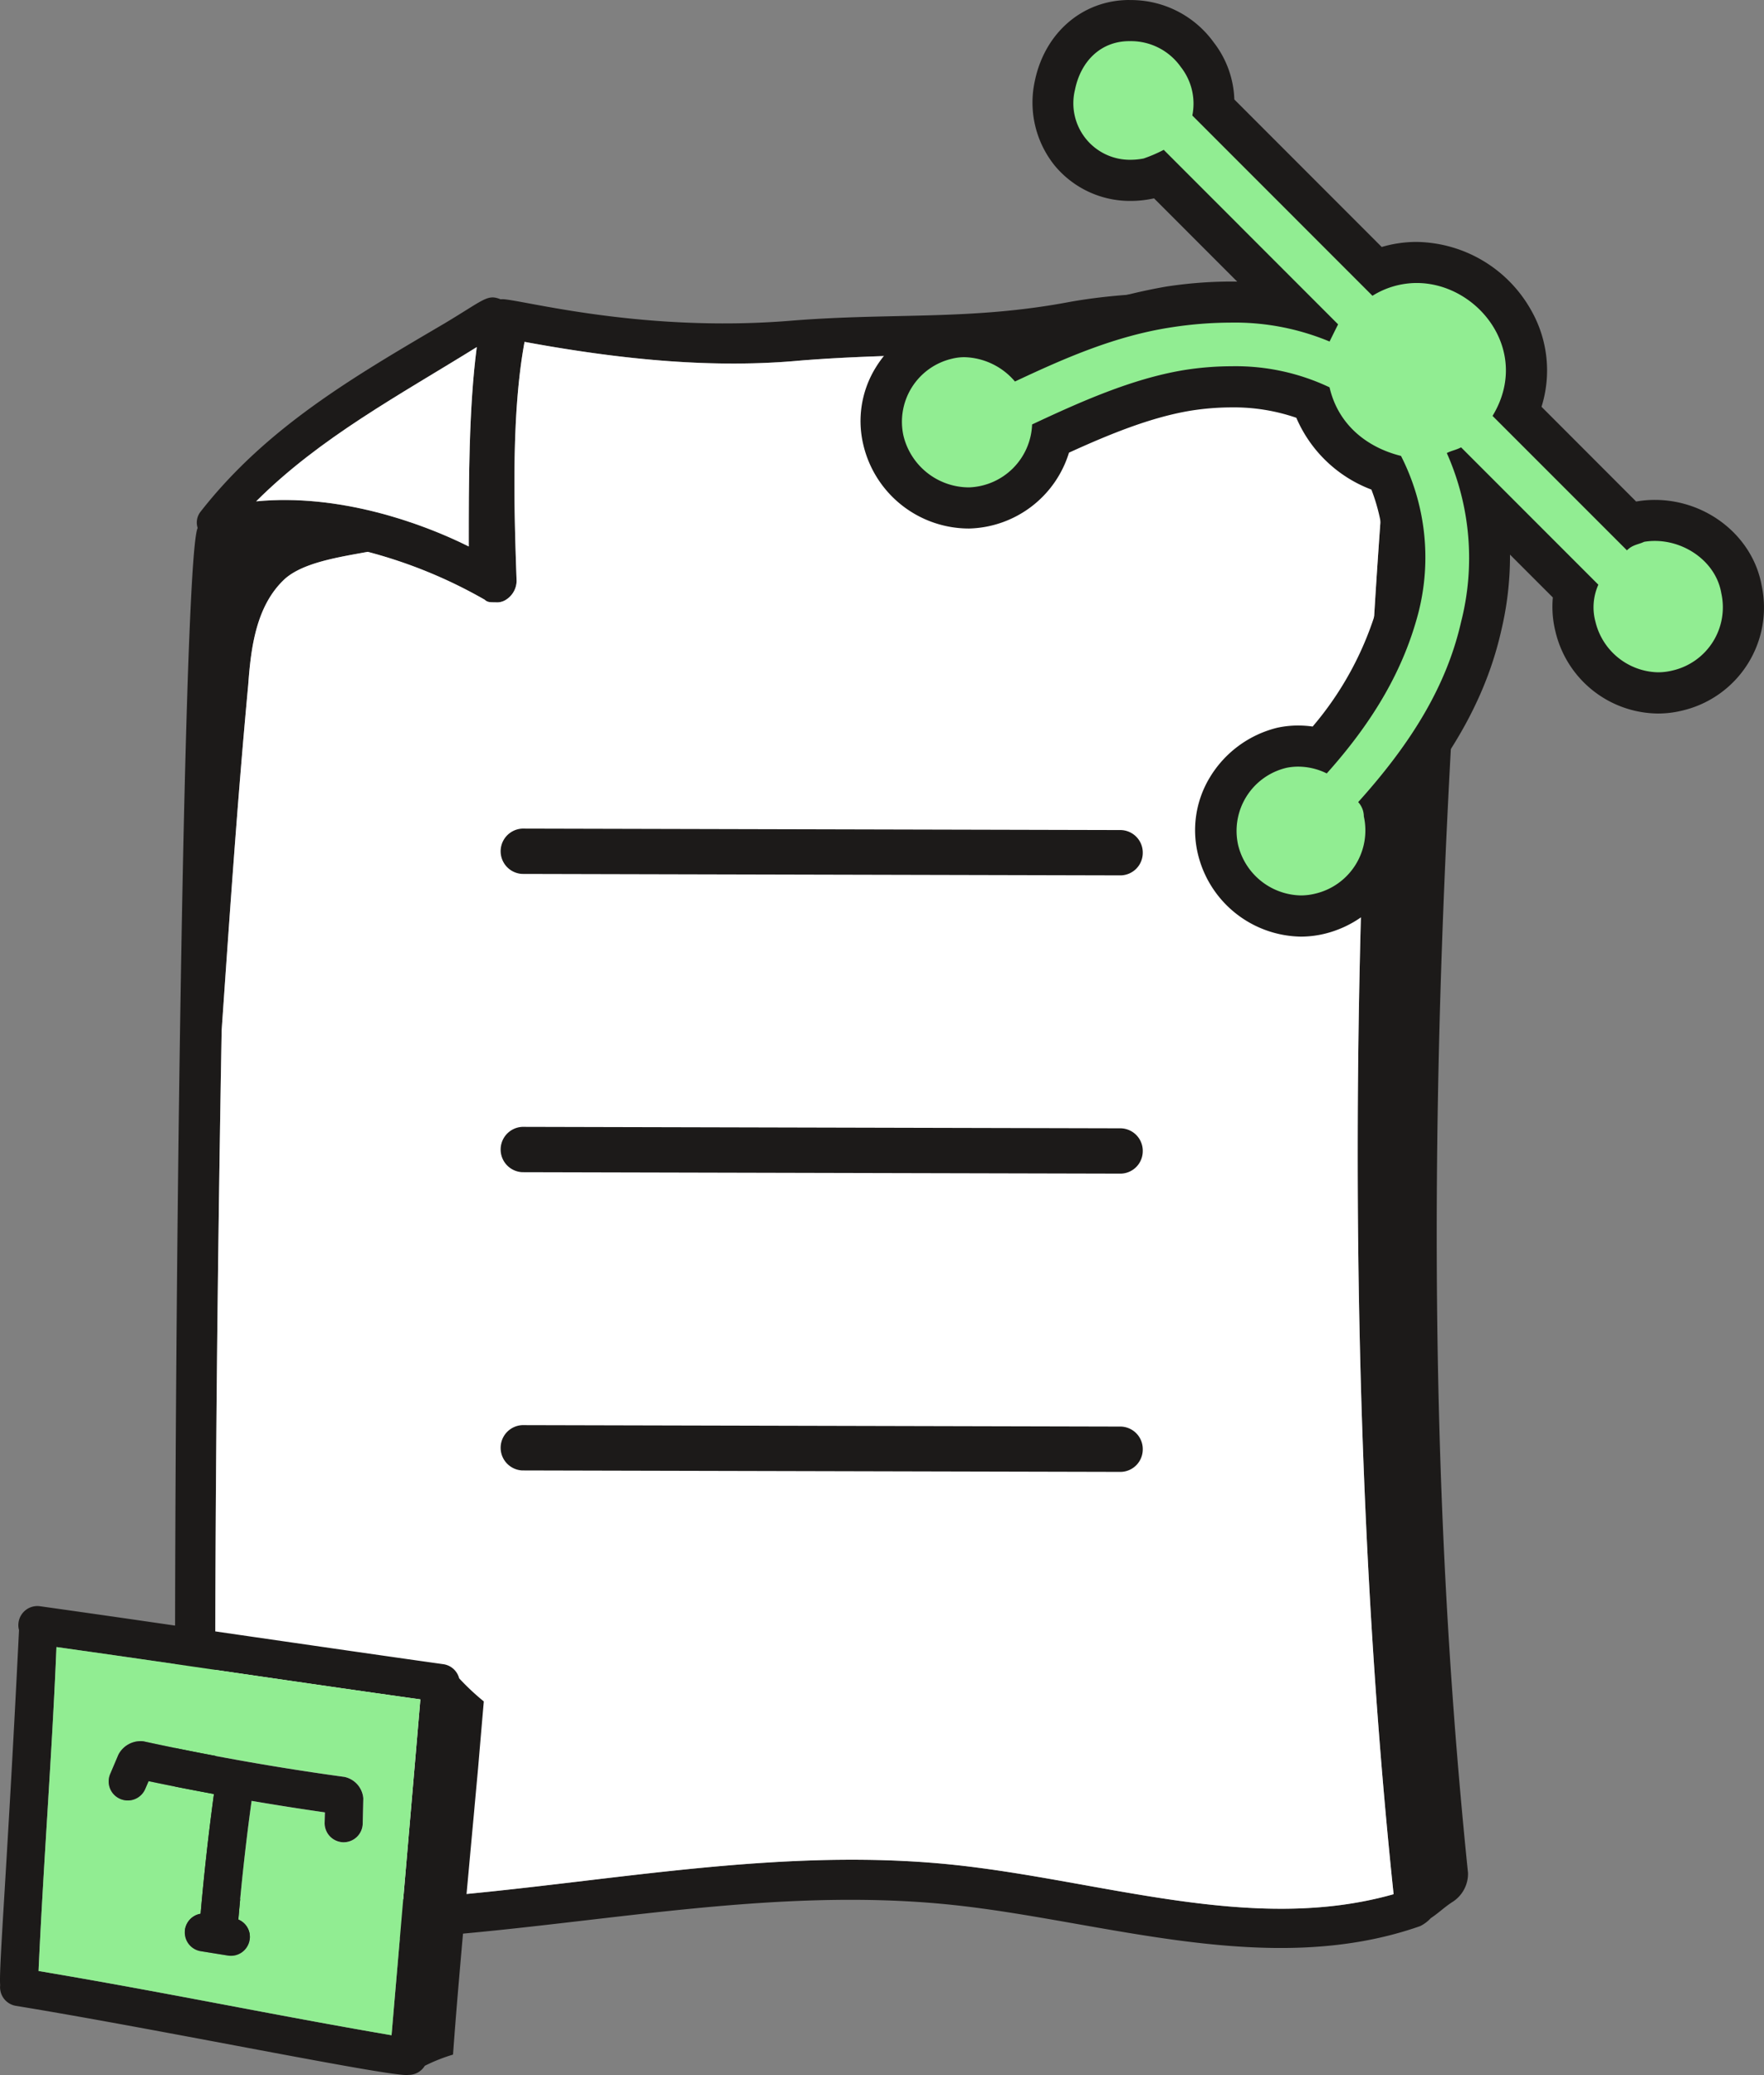 <svg xmlns="http://www.w3.org/2000/svg" xmlns:xlink="http://www.w3.org/1999/xlink" width="231" height="271.66" viewBox="0 0 231 271.66"><rect x="0" y="0" width="231" height="271.66" fill="#808080" stroke="none"/><defs><clipPath id="clip-path"><rect id="Rectangle_341" data-name="Rectangle 341" width="169.317" height="216.693" fill="none"></rect></clipPath></defs><g id="Group_913" data-name="Group 913" transform="translate(-539 -470.384)"><g id="Group_911" data-name="Group 911" transform="translate(561.925 508.719)"><g id="Group_910" data-name="Group 910" clip-path="url(#clip-path)"><path id="Path_52569" data-name="Path 52569" d="M167.915,45.4l1.051-34.46c-1.389-1.389-2.79-2.778-4.53-4.517-.35-1.051-.688-1.739-1.739-2.09C149.471.151,130.677-1.238,117.114,1.2,104.238,3.63,94.14,2.591,80.914,3.63,60.382,5.369,44.028.5,42.638.852c-1.738-.7-2.09,0-7.307,3.128C23.494,10.937,12.007,17.556,3.311,28.693a2.286,2.286,0,0,0-.35,2.09C.871,34.949-.518,165.106.183,212.441a2.379,2.379,0,0,0,2.427,2.44c33.759,4.167,66.131-7.307,99.188-3.829,19.833,2.09,41.417,9.735,61.249,2.778a4.749,4.749,0,0,0,1.389-1.039c1.051-.7,1.739-1.4,2.79-2.09a4.385,4.385,0,0,0,2.09-3.829c-5.568-53.942-4.88-106.845-1.4-161.476M39.51,7.108c-1.051,8.008-1.051,17.755-1.051,26.1C32.2,30.082,21.4,26.253,10.618,27.3c8.358-8.358,18.8-13.927,28.892-20.2M159.569,209.651c-18.444,5.23-37.938-1.739-57.421-3.829C69.428,202.343,37.42,213.479,5.4,210c-.35-33.058,0-73.775.7-113.452C7.14,81.584,8.178,66.281,9.58,51.316c.352-4.88,1.039-10.448,4.867-13.927,2.44-2.09,6.957-2.778,10.786-3.479a62.847,62.847,0,0,1,15.315,6.269c.352.338.7.338,1.389.338a2.167,2.167,0,0,0,1.4-.338,2.961,2.961,0,0,0,1.389-2.44c-.35-9.747-.7-21.922,1.039-31.319C58.992,8.86,70.829,9.9,81.965,8.86c13.226-1.051,23.311-.35,36.537-2.44,12.175-2.09,28.541-1.051,41.067,2.44-6.269,68.557-6.269,141.28,0,200.79" transform="translate(0 0)" fill="#1c1a19"></path><path id="Path_52570" data-name="Path 52570" d="M37.379,5.681c-1.051,8.008-1.051,17.755-1.051,26.1-6.256-3.128-17.055-6.957-27.841-5.906,8.358-8.358,18.794-13.927,28.892-20.2" transform="translate(2.132 1.427)" fill="#fff"></path><path id="Path_52571" data-name="Path 52571" d="M158.513,7.787c-12.525-3.491-28.892-4.53-41.067-2.44-13.226,2.09-23.311,1.389-36.537,2.44-11.136,1.039-22.973,0-36.2-2.44-1.739,9.4-1.389,21.572-1.039,31.319a2.964,2.964,0,0,1-1.389,2.44,2.167,2.167,0,0,1-1.4.338c-.688,0-1.039,0-1.389-.338a62.848,62.848,0,0,0-15.315-6.269c-3.829.7-8.346,1.389-10.786,3.479-3.829,3.479-4.517,9.047-4.867,13.927-1.4,14.965-2.44,30.268-3.479,45.233-.7,39.678-1.051,80.394-.7,113.452,32.02,3.479,64.027-7.658,96.748-4.179,19.482,2.09,38.977,9.059,57.421,3.829-6.269-59.51-6.269-132.234,0-200.79" transform="translate(1.057 1.074)" fill="#fff"></path><path id="Path_52572" data-name="Path 52572" d="M117.827,45.679a2.947,2.947,0,0,1-3.452,2.378L37.74,31.564a2.97,2.97,0,0,1,1.253-5.8l76.635,16.493a2.952,2.952,0,0,1,2.2,3.426" transform="matrix(0.978, -0.208, 0.208, 0.978, 1.985, 53.058)" fill="#1c1a19"></path><path id="Path_52574" data-name="Path 52574" d="M117.827,45.679a2.947,2.947,0,0,1-3.452,2.378L37.74,31.564a2.97,2.97,0,0,1,1.253-5.8l76.635,16.493a2.952,2.952,0,0,1,2.2,3.426" transform="matrix(0.978, -0.208, 0.208, 0.978, 1.985, 92.106)" fill="#1c1a19"></path><path id="Path_52576" data-name="Path 52576" d="M117.827,45.679a2.947,2.947,0,0,1-3.452,2.378L37.74,31.564a2.97,2.97,0,0,1,1.253-5.8l76.635,16.493a2.952,2.952,0,0,1,2.2,3.426" transform="matrix(0.978, -0.208, 0.208, 0.978, 1.985, 131.154)" fill="#1c1a19"></path></g></g><g id="Group_912" data-name="Group 912" transform="translate(539 680.645)"><g id="Group_887" data-name="Group 887" transform="translate(0 0)"><path id="Path_52477" data-name="Path 52477" d="M2.491,3.139a2.334,2.334,0,0,1-.063-.988A2.49,2.49,0,0,1,5.239.024C10.38.746,15.6,1.493,20.828,2.253L31.379,3.781c1.121.162,2,.291,2.126.308l4.99.722c6.573.95,13.133,1.9,19.554,2.8a2.5,2.5,0,0,1,2.077,1.849,31.893,31.893,0,0,0,3.229,3.027c-.241,2.786-.494,5.737-.747,8.726l-.456,4.964c-.089,1.032-.19,2.072-.285,3.109l-.741,8.073c-.684,7.649-1.355,15.1-1.8,21.364a22.6,22.6,0,0,0-3.7,1.469,2.464,2.464,0,0,1-2.09,1.19h-.063c-1.824.393-32.547-5.965-51.4-9.042a2.479,2.479,0,0,1-2.052-2.71c-.19-2.28.924-15.184,2.47-46.49m48.783,53.05c.317-3.761,3.521-40.854,3.774-43.97-15.742-2.2-31.268-4.546-47.655-6.851C6.872,18.463,5.669,33.989,5.049,47.78c16.122,2.7,30.812,5.775,46.224,8.409" transform="translate(0 0.001)" fill="#1c1a19"></path><path id="Path_52478" data-name="Path 52478" d="M8.9,4.239c16.388,2.3,31.914,4.648,47.655,6.851C56.305,14.206,53.1,51.3,52.784,55.06c-15.412-2.634-30.1-5.712-46.224-8.409C7.181,32.86,8.384,17.334,8.9,4.239m8.358,19.883a2.486,2.486,0,0,0,3.267-1.3l.443-1.026c2.837.6,5.7,1.152,8.561,1.684-.709,5.192-1.292,10.448-1.748,15.678a2.482,2.482,0,0,0,.025,4.9l3.546.57a2.481,2.481,0,0,0,2.849-2.077,2.451,2.451,0,0,0-1.482-2.634c.443-5.192,1.026-10.4,1.735-15.539q4.787.817,9.6,1.507l-.038,1.368A2.508,2.508,0,0,0,46.465,29.8h.051a2.5,2.5,0,0,0,2.495-2.444l.076-3.305A3.125,3.125,0,0,0,46.6,21.234c-8.789-1.2-17.641-2.773-26.329-4.66a3.284,3.284,0,0,0-3.255,1.748l-1.076,2.533a2.483,2.483,0,0,0,1.317,3.267" transform="translate(-1.511 1.13)" fill="#91ed92"></path><path id="Path_52479" data-name="Path 52479" d="M13.979,21.537a2.486,2.486,0,0,0,3.267-1.3l.443-1.026c2.837.6,5.7,1.152,8.561,1.684-.709,5.192-1.292,10.448-1.748,15.678a2.482,2.482,0,0,0,.025,4.9l3.546.57a2.481,2.481,0,0,0,2.849-2.077,2.451,2.451,0,0,0-1.482-2.634c.443-5.192,1.026-10.4,1.735-15.539q4.787.817,9.6,1.507l-.038,1.368a2.508,2.508,0,0,0,2.444,2.545h.051a2.5,2.5,0,0,0,2.495-2.444l.076-3.305a3.125,3.125,0,0,0-2.482-2.811c-8.789-1.2-17.641-2.773-26.329-4.66a3.284,3.284,0,0,0-3.255,1.748L12.662,18.27a2.483,2.483,0,0,0,1.317,3.267" transform="translate(1.772 3.714)" fill="#1c1a19"></path></g></g><path id="Path_51732" data-name="Path 51732" d="M84.542,145.468a11.369,11.369,0,0,1-10.816-8.644,10.676,10.676,0,0,1,1.24-8.141,11.569,11.569,0,0,1,7.092-5.234,10.39,10.39,0,0,1,2.15-.228,10.981,10.981,0,0,1,2.937.4c5.24-6.142,8.491-12.051,10.178-18.472A26.651,26.651,0,0,0,95.8,87.5a14.547,14.547,0,0,1-9.741-9.325A26.986,26.986,0,0,0,75.5,76.192a37.753,37.753,0,0,0-5.859.476c-5.881.977-11.954,3.556-17.737,6.239A11.277,11.277,0,0,1,41.13,92.05,11.476,11.476,0,0,1,29.9,83.2a10.665,10.665,0,0,1,1.252-8.065,11.563,11.563,0,0,1,7.08-5.24,9.476,9.476,0,0,1,2.28-.277,11.512,11.512,0,0,1,7.164,2.653c6.262-2.9,12.548-5.486,19.651-6.545a53.968,53.968,0,0,1,8-.631,39.178,39.178,0,0,1,8.222.829L66.037,48.406c-.358.147-.753.295-1.2.444l-.163.055-.171.035a11.364,11.364,0,0,1-2.233.222,10.105,10.105,0,0,1-7.87-3.648,10.465,10.465,0,0,1-2.056-8.733c1.046-5.187,4.877-8.536,9.763-8.536a10.673,10.673,0,0,1,8.906,4.477,10.16,10.16,0,0,1,2.15,6.958L94.461,60.987a13.562,13.562,0,0,1,5.27-1.077,14.749,14.749,0,0,1,12.613,7.5,13.358,13.358,0,0,1,.613,12.076l14.783,14.781.2-.065a2.843,2.843,0,0,0,.4-.145l.346-.167.377-.065a11.267,11.267,0,0,1,1.853-.153c5.572,0,10.425,3.86,11.341,8.992a10.7,10.7,0,0,1-1.447,8.324,11.447,11.447,0,0,1-6.909,4.951,10.6,10.6,0,0,1-2.573.318,11.379,11.379,0,0,1-10.8-8.644,10.415,10.415,0,0,1-.1-4.8L108.5,90.881a38.292,38.292,0,0,1-.334,16.7c-1.793,7.894-5.9,15.374-12.872,23.4a5.57,5.57,0,0,1,.193,1.079A10.651,10.651,0,0,1,94,140.194a11.5,11.5,0,0,1-6.9,4.957,10.663,10.663,0,0,1-2.567.316" transform="translate(624.791 444.836)" fill="#91ed92"></path><path id="Path_51733" data-name="Path 51733" d="M63.432,32.261a7.984,7.984,0,0,1,6.732,3.379,7.769,7.769,0,0,1,1.508,6.355l23.59,23.6a10.972,10.972,0,0,1,5.79-1.673c8.025,0,15.072,8.941,9.936,17.4l17.6,17.6c.753-.753,1.494-.753,2.249-1.116a8.445,8.445,0,0,1,1.407-.116c4.055,0,8.025,2.819,8.7,6.848a8.491,8.491,0,0,1-6.368,10.111,8.021,8.021,0,0,1-1.922.24,8.633,8.633,0,0,1-8.188-6.608,7.237,7.237,0,0,1,.377-4.861L106.87,85.441c-.755.377-1.118.377-1.873.741a33.786,33.786,0,0,1,1.873,22.1C105,116.518,100.5,124,93.393,131.881a2.8,2.8,0,0,1,.739,1.871,8.5,8.5,0,0,1-6.355,10.113,7.888,7.888,0,0,1-1.907.234,8.63,8.63,0,0,1-8.2-6.6,8.486,8.486,0,0,1,6.368-10.113,7.683,7.683,0,0,1,1.5-.147,8.5,8.5,0,0,1,3.737.888c6.368-7.109,10.111-13.855,11.984-20.962A29.239,29.239,0,0,0,99,86.561c-4.5-1.118-8.24-4.122-9.358-8.981a28.7,28.7,0,0,0-12.823-2.758,40.02,40.02,0,0,0-6.282.509c-6.732,1.118-13.478,4.12-19.846,7.109a8.571,8.571,0,0,1-8.242,8.24,8.845,8.845,0,0,1-8.6-6.746,8.476,8.476,0,0,1,6.355-10.1,6.713,6.713,0,0,1,1.629-.2,8.973,8.973,0,0,1,6.612,3.184c6.366-2.988,13.114-5.991,20.6-7.109a51.244,51.244,0,0,1,7.6-.6,32.23,32.23,0,0,1,13,2.475c.377-.755.741-1.508,1.118-2.249L67.929,46.488A18.788,18.788,0,0,1,65.3,47.62a8.889,8.889,0,0,1-1.706.171,7.4,7.4,0,0,1-7.288-9.165c.755-3.742,3.383-6.368,7.123-6.368m0-5.386c-6.131,0-11.115,4.3-12.4,10.691a13.153,13.153,0,0,0,2.616,10.979,12.787,12.787,0,0,0,9.95,4.635,13.976,13.976,0,0,0,2.758-.275l.307-.061,10.891,10.9c-.3-.008-.6-.01-.9-.01a56.781,56.781,0,0,0-8.407.662A71.7,71.7,0,0,0,49.29,70.5a14.091,14.091,0,0,0-7.459-2.249,12.165,12.165,0,0,0-2.94.36,14.27,14.27,0,0,0-8.729,6.465,13.325,13.325,0,0,0-1.569,10.038A14.215,14.215,0,0,0,42.45,96.065a14.057,14.057,0,0,0,13.071-9.932c5.258-2.4,10.708-4.629,15.9-5.49a34.536,34.536,0,0,1,5.4-.436,25.128,25.128,0,0,1,8.47,1.36,17.363,17.363,0,0,0,9.832,9.4,24.59,24.59,0,0,1,.9,14.891,42.453,42.453,0,0,1-8.593,16.131,13.669,13.669,0,0,0-1.9-.134,12.9,12.9,0,0,0-2.563.256l-.12.024-.118.029a14.285,14.285,0,0,0-8.749,6.463,13.343,13.343,0,0,0-1.543,10.187,14.09,14.09,0,0,0,13.427,10.679,13.272,13.272,0,0,0,3.208-.393,14.186,14.186,0,0,0,8.519-6.121,13.332,13.332,0,0,0,1.9-9.895c6.761-8.006,10.8-15.567,12.623-23.6a42.191,42.191,0,0,0,1.16-10l5.608,5.608a13.431,13.431,0,0,0,.356,4.515,13.924,13.924,0,0,0,13.409,10.679,13.235,13.235,0,0,0,3.239-.4,13.854,13.854,0,0,0,10.329-16.432c-1.177-6.364-7.147-11.135-13.977-11.135a13.875,13.875,0,0,0-2.3.189l-.145.024L117.4,80.128A15.921,15.921,0,0,0,116,67.415a17.478,17.478,0,0,0-14.958-8.87,16.11,16.11,0,0,0-4.568.662l-19.3-19.313a12.855,12.855,0,0,0-2.671-7.436A13.362,13.362,0,0,0,63.43,26.88" transform="translate(623.465 443.512)" fill="#1c1a19"></path></g></svg>